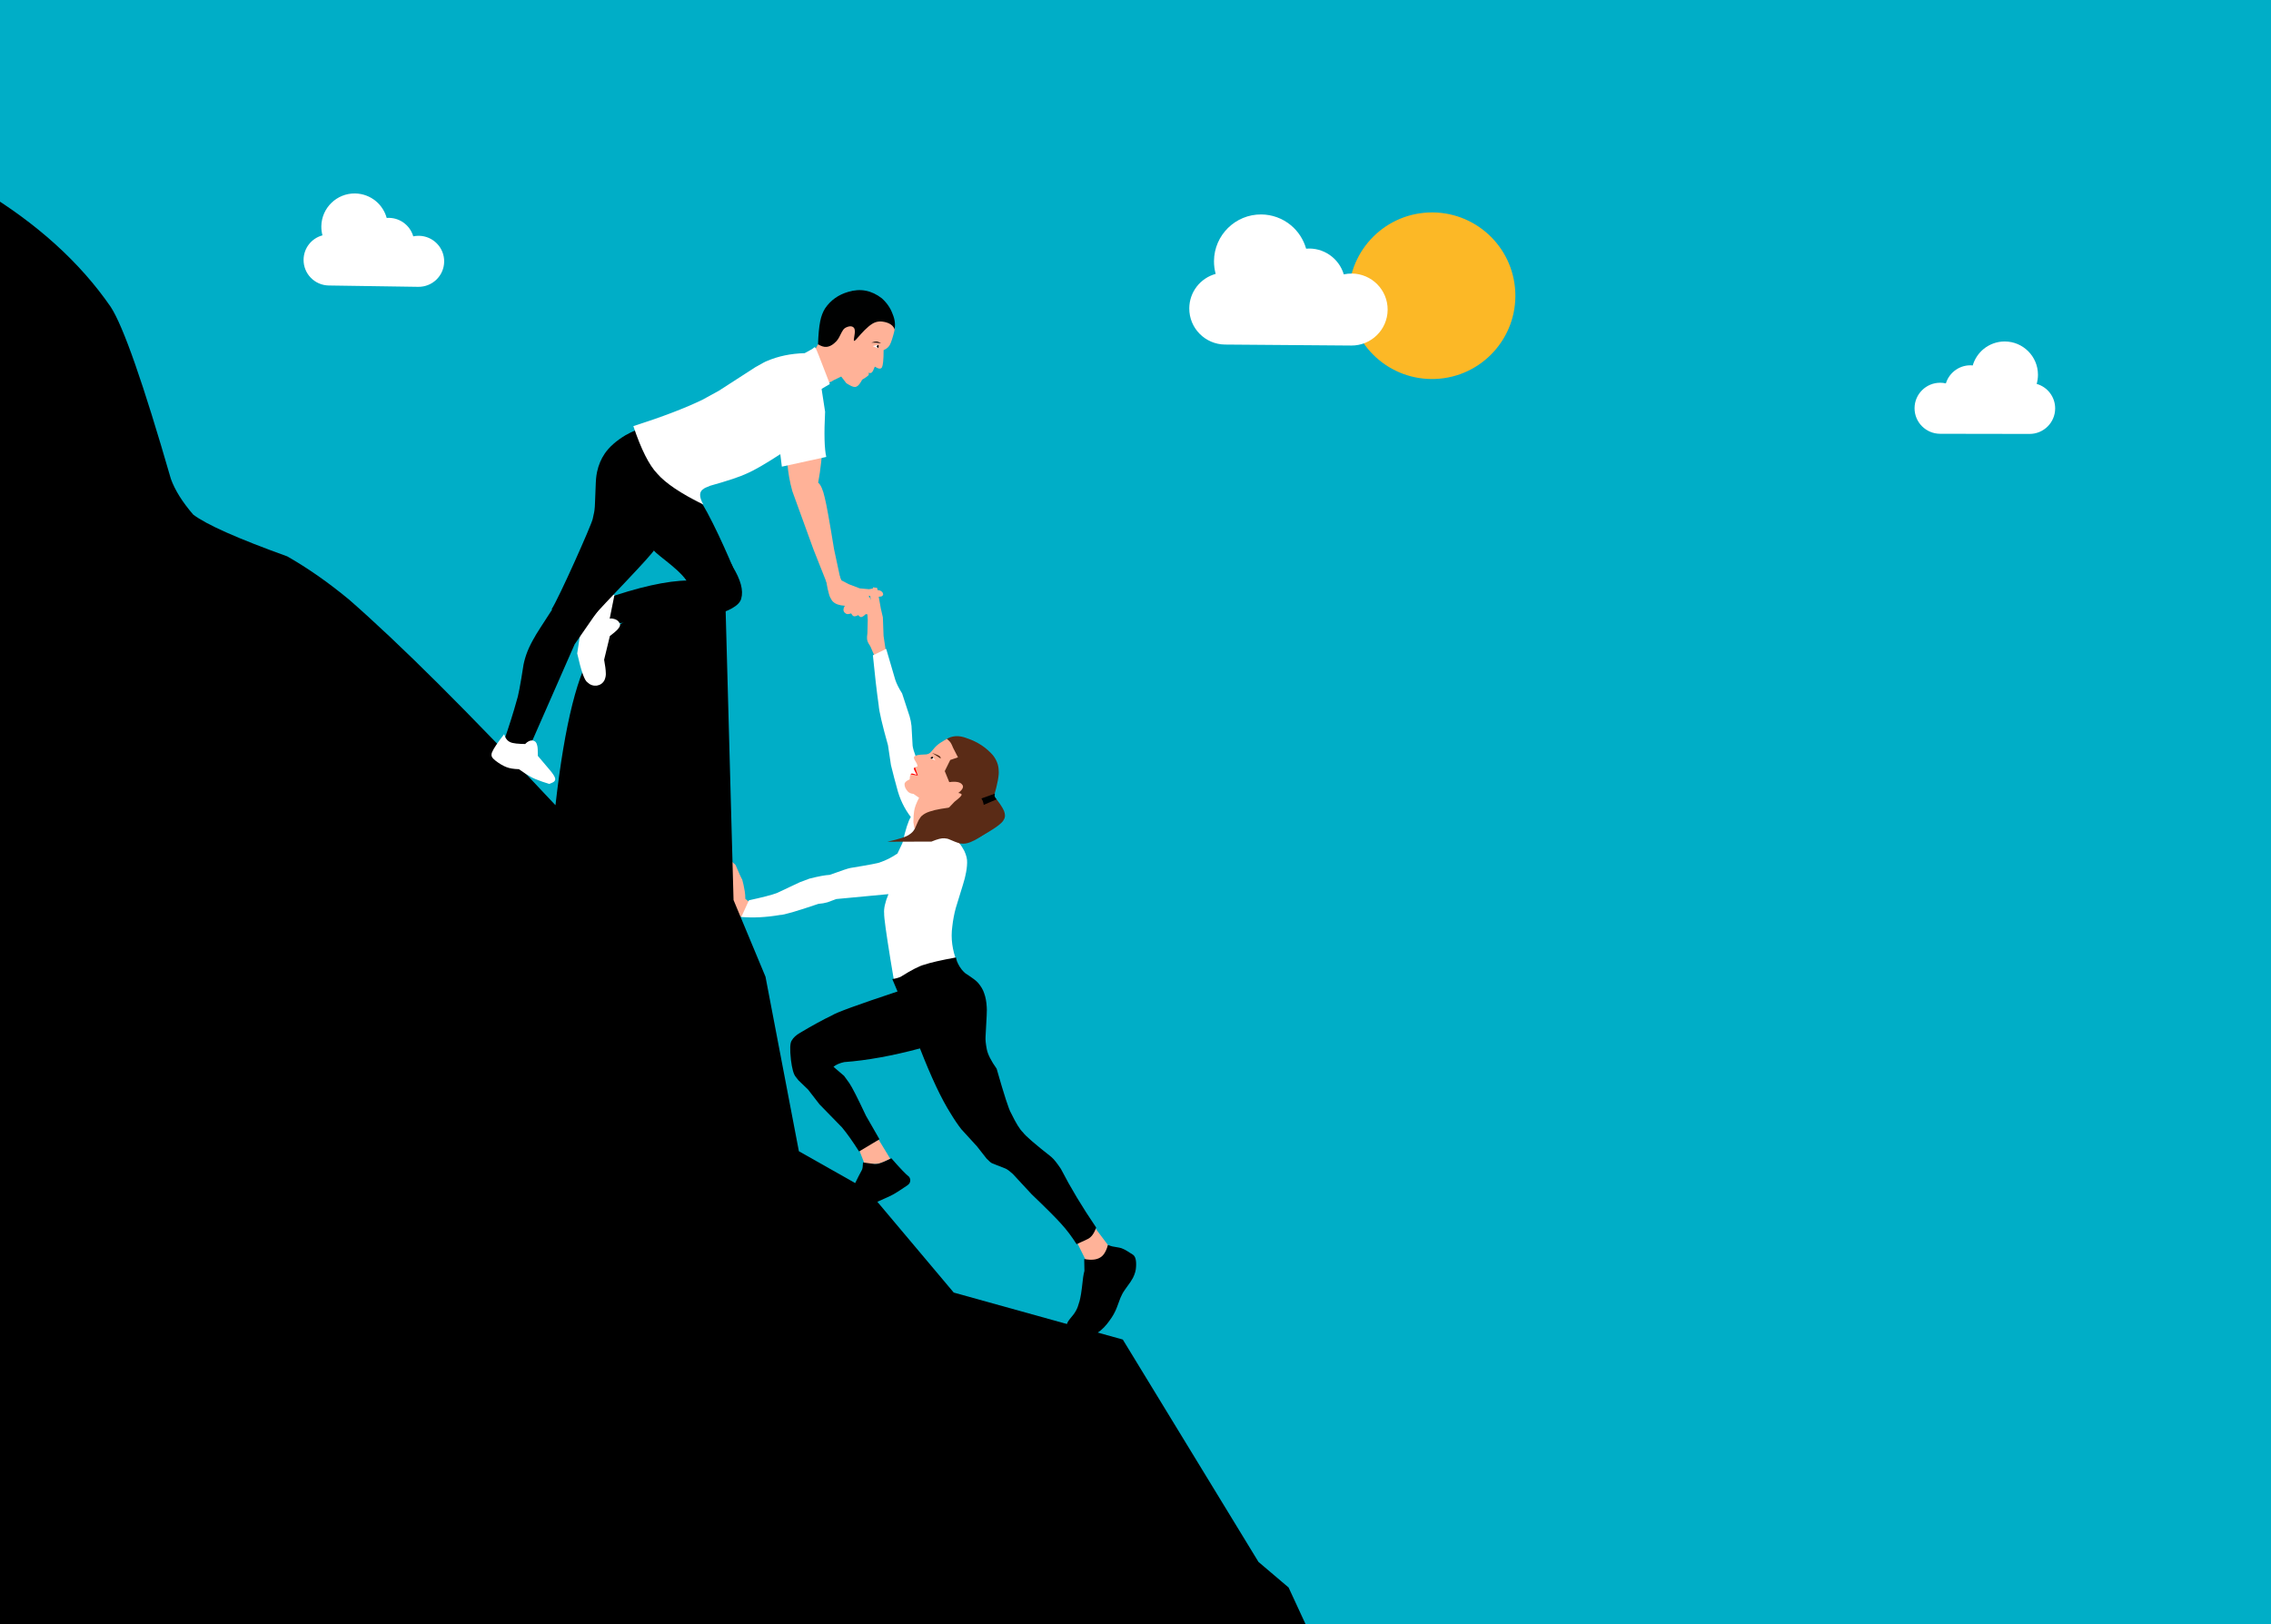 <?xml version="1.0" encoding="utf-8"?>
<svg xmlns="http://www.w3.org/2000/svg" xmlns:xlink="http://www.w3.org/1999/xlink" version= "1.1" width="1672px" height="1196px" viewBox="-296 466 1672 1196">
<rect x="-296" y="466" width="1672" height="1196" fill="#333333" stroke="none"/>
<g id="layer1">
<g style="fill:rgb(0,174,199); fill-opacity:1.0; stroke-linejoin: miter">
<path d="M-309.402,455.3L-309.401,1671.42L1390.616,1671.417L1390.303,455.475L-309.402,455.3 Z"/>
</g>
<g style="fill:rgb(90,43,22); fill-opacity:1.0; stroke-linejoin: miter">
<path d="M398.872,1013.124L400.035,1010.77Q406.895,1005.959,416.14,1009.681Q427.481,1013.497,435.064,1022.145Q439.13,1027.409,439.255,1033.249Q439.836,1038.3,435.792,1052.258Q441.215,1058.68,443.167,1063.033Q444.664,1066.878,443.136,1069.379Q441.434,1073.703,424.126,1082.85L415.983,1078.323L409.201,1089.575L389.325,1066.315L398.872,1013.124"/>
</g>
<g style="fill:rgb(255,178,152); fill-opacity:1.0; stroke-linejoin: miter">
<path d="M348.032,949.387L344.694,941.725Q342.497,938.673,342.371,936.585Q342.189,935.371,342.625,932.229L342.871,922.619L342.552,917.269L339.795,913.818L341.521,912.188L343.166,914.08L343.933,915.936Q343.579,913.721,343.888,912.878Q344.11,911.988,345.526,910.737L343.948,899.949L346.916,899.221L347.943,910.664L346.609,898.462L349.798,898.9L352.503,914.08L354.005,920.577L354.507,934.21L356.27,946.003L348.032,949.387"/>
</g>
<g style="fill:rgb(255,178,152); fill-opacity:1.0; stroke-linejoin: miter">
<path d="M253.941,1140.8L252.965,1140.87Q247.52,1141.33,245.176,1140.465Q243.597,1139.749,243.447,1139.434Q242.517,1138.516,242.023,1137.15Q241.854,1136.855,241.42,1134.957Q241.125,1133.384,240.926,1131.712Q237.506,1115.323,237.336,1113.958L234.114,1108.048L232.147,1103.359L234.082,1102.342Q236.458,1104.397,237.247,1105.369Q238.107,1106.352,239.028,1108.208L241.241,1110.705L232.209,1096.539L234.875,1095.3L242.35,1105.999L232.476,1093.205L235.45,1092.467L243.268,1103.367L238.27,1096.333L245.513,1102.838Q249.372,1111.941,250.471,1113.711Q251.402,1116.876,252.322,1122.342Q252.75,1124.977,252.737,1127.861L255.637,1130.203L253.941,1140.8"/>
</g>
<g style="fill:rgb(255,255,255); fill-opacity:1.0; stroke-linejoin: miter">
<path d="M362.183,1188.053L359.574,1172.437Q354.749,1142.649,354.944,1138.62Q354.413,1133.385,358.106,1124.382L319.707,1127.994L313.194,1130.406Q310.145,1131.272,306.545,1131.544Q282.356,1139.766,278.265,1139.732Q262.892,1142.344,249.773,1141.19L255.415,1128.914Q270.484,1125.645,275.86,1123.621L292.908,1115.606L299.927,1112.978Q309.848,1110.448,314.931,1110.191Q327.819,1105.465,330.151,1105.114Q351.205,1101.669,352.027,1100.916Q358.11,1098.94,364.749,1094.495L368.436,1086.656Q371.904,1071.565,374.583,1067.613Q367.292,1058.098,364.318,1046.049Q362.615,1040.085,359.965,1029.395L357.775,1014.763Q351.414,992.111,350.922,985.313Q348.682,969.385,346.659,948.541L356.455,943.787L363.09,966.424Q364.528,970.841,368.16,976.584L373.73,993.602Q374.686,996.876,375.084,1000.495L375.908,1015.187Q376.429,1018.419,377.961,1022.33L399.255,1070.564Q406.56,1079.283,408.228,1081.829Q410.25,1084.698,410.327,1086.807Q412.381,1089.557,414.008,1092.642Q416.221,1097.449,416.029,1101.233Q415.964,1105.668,414.74,1110.792Q414.694,1112.272,407.65,1134.708Q405.911,1141.134,405.108,1148.257Q403.324,1161.28,408.616,1174.468L362.183,1188.053"/>
</g>
<g style="fill:rgb(255,178,152); fill-opacity:1.0; stroke-linejoin: miter">
<path d="M508.762,1368.189L519.751,1382.794Q519.462,1386.048,518.845,1387.672Q518.188,1389.655,516.336,1391.154Q513.935,1393.017,509.421,1394.272Q505.431,1395.363,503.74,1394.644L494.477,1375.945L508.762,1368.189"/>
</g>
<g style="fill:rgb(255,178,152); fill-opacity:1.0; stroke-linejoin: miter">
<path d="M349.919,1303.553L359.493,1319.329Q355.26,1321.334,353.75,1321.901Q351.718,1322.714,350.086,1322.969Q347.473,1323.435,340.379,1322.61L334.836,1308.273L349.919,1303.553"/>
</g>
<g style="fill:rgb(0,0,0); fill-opacity:1.0; stroke-linejoin: miter">
<path d="M351.506,1304.888L336.475,1313.87Q329.546,1302.929,323.905,1296.146L307.35,1279.163L298.905,1268.266L291.814,1261.432L289.739,1258.781Q287.523,1256.024,286.339,1246.61Q284.99,1234.65,286.939,1232.121Q288.69,1228.976,293.174,1226.417Q306.9,1218.25,316.614,1213.631Q321.04,1210.598,364.792,1196.067L360.941,1186.906Q364.341,1186.472,367.109,1185.248Q379.355,1177.561,384.67,1176.288Q391.202,1174.035,407.812,1171.007Q408.626,1175.523,412.034,1179.919Q413.767,1181.951,414.8,1182.731Q422.164,1187.475,423.932,1189.54Q427.358,1193.495,428.565,1197.336Q430.151,1201.603,430.473,1207.564Q430.824,1209.302,429.595,1229.392Q429.368,1232.788,430.505,1238.561Q431.603,1244.252,437.759,1252.917Q446.087,1282.096,448.356,1285.549Q453.723,1296.677,457.131,1299.786Q459.584,1303.408,478.059,1317.947Q480.842,1320.319,485.088,1326.723Q495.653,1347.248,511.04,1369.879Q508.776,1376.508,504.731,1378.389L496.642,1382.151Q491.159,1373.538,485.383,1367.249Q479.734,1360.887,463.54,1345.388L449.654,1330.402Q446.386,1327.41,444.364,1326.488L434.577,1322.645Q433.195,1322.088,430.406,1319.17L423.238,1310.043L411.757,1297.477Q408,1292.684,403.794,1285.713Q393.725,1269.833,381.317,1237.985Q350.709,1246.198,325.524,1248.066Q320.472,1249.172,317.64,1251.513L325.453,1258.221L329.305,1263.533Q332.351,1267.981,341.54,1287.541L351.506,1304.888"/>
</g>
<g style="fill:rgb(0,0,0); fill-opacity:1.0; stroke-linejoin: miter">
<path d="M502.237,1393.092L502.954,1393.18Q509.962,1394.398,513.917,1392.006Q517.737,1389.88,519.705,1382.709Q521.522,1383.423,522.875,1383.768Q529.405,1384.777,530.252,1385.352Q532.589,1386.186,537.916,1389.75Q540.914,1391.546,540.397,1398.893Q540.273,1402.592,538.096,1406.986Q537.299,1408.466,536.266,1409.984Q531.083,1417.083,530.311,1418.711Q529.816,1419.539,528.898,1421.676Q525.896,1430.139,524.701,1432.235Q523.073,1435.712,518.999,1440.9Q514.743,1446.241,509.522,1448.804Q507.79,1449.683,505.212,1450.109Q504.051,1450.333,500.949,1450.223Q499.225,1450.734,498.397,1450.54Q495.021,1449.777,491.714,1446.564Q489.23,1444.088,489.39,1441.875Q489.453,1440.505,490.333,1439.069Q490.569,1438.507,494.444,1433.794Q495.481,1432.42,496.357,1430.752Q497.506,1428.733,498.789,1424.136Q499.233,1422.609,499.904,1418.782Q500.353,1416.247,501.45,1406.483Q501.735,1404.395,502.397,1401.78L502.237,1393.092"/>
</g>
<g style="fill:rgb(0,0,0); fill-opacity:1.0; stroke-linejoin: miter">
<path d="M513.841,1406.444L513.841,1406.444L513.841,1406.444L513.841,1406.444"/>
</g>
<g style="fill:rgb(0,0,0); fill-opacity:1.0; stroke-linejoin: miter">
<path d="M339.395,1321.948L341.709,1322.275Q347.664,1323.149,347.637,1323.077Q349.127,1323.166,350.299,1322.943Q353.248,1322.421,360.217,1318.862Q369.696,1329.724,373.325,1332.54Q374.837,1334.734,373.731,1337.048Q373.161,1338.091,371.741,1339.02Q363.987,1344.276,361.776,1345.427Q360.129,1346.329,358.68,1346.996Q349.045,1351.288,347.376,1352.163L337.43,1357.292Q328.798,1361.193,322.729,1360.393Q318.271,1359.645,315.405,1356.643Q311.379,1352.273,312.269,1349.472Q312.753,1348.456,313.398,1348.376Q313.492,1348.319,314.173,1348.278L316.623,1348.319Q317.464,1348.283,318.427,1348.128Q320.145,1347.892,322.891,1346.973Q329.218,1344.447,330.012,1343.349Q330.959,1342.407,331.97,1340.475Q337.164,1329.886,338.566,1327.497Q339.263,1326.179,339.395,1321.948"/>
</g>
<g style="fill:rgb(255,180,147); fill-opacity:1.0; stroke-linejoin: miter">
<path d="M245.388,1129.164L245.387,1129.164L245.387,1129.164L245.388,1129.164"/>
</g>
<g style="fill:rgb(255,178,152); fill-opacity:1.0; stroke-linejoin: miter">
<path d="M388.654,1076.376L388.237,1076.535Q385.555,1077.657,383.408,1077.55Q381.521,1077.519,377.177,1075.723L376.476,1071.425Q376.576,1065.579,377.017,1063.285Q377.56,1059.36,380.663,1053.425L376.567,1050.593Q373.725,1050.284,372.375,1048.816Q369.827,1045.974,369.961,1043.296Q370.038,1041.533,373.72,1039.871Q373.837,1037.718,374.167,1036.802Q374.603,1035.761,375.77,1035.661L377.228,1032.947Q376.713,1031.926,377.072,1031.489Q377.469,1030.934,379.523,1030.287Q379.307,1028.987,378.956,1028.227L377.433,1025.607Q377.146,1025.105,376.971,1024.582Q376.684,1023.487,377.197,1023.028Q377.806,1022.349,379.858,1021.957Q380.873,1021.687,385.968,1021.491Q386.931,1021.363,387.797,1020.948Q388.653,1020.512,389.422,1019.708Q392.689,1015.7,394.385,1014.395Q396.053,1012.946,401.106,1010.034Q403.308,1011.775,404.186,1013.36Q404.746,1014.251,405.78,1016.816L409.304,1023.641L403.603,1025.606L399.567,1033.801L402.874,1041.909Q410.536,1040.858,412.514,1043.892Q414.314,1046.15,409.553,1049.887Q412.244,1050.337,411.962,1051.281Q412.043,1051.584,410.86,1052.858Q410.252,1053.559,406.742,1056.379L400.447,1062.991L393.923,1063.586L388.654,1076.376"/>
</g>
<g style="fill:rgb(90,43,22); fill-opacity:1.0; stroke-linejoin: miter">
<path d="M436.547,1071.198L432.575,1077.691Q425.253,1082.803,421.484,1084.72Q417.756,1086.507,417.101,1086.584Q415.697,1087.028,414.39,1087.175Q411.788,1087.402,409.539,1086.684Q408.784,1086.564,402.277,1083.805Q401.784,1083.527,399.362,1083.277Q396.453,1082.925,389.78,1085.689L357.272,1085.798Q370.457,1082.919,373.638,1080.402Q374.828,1079.631,375.722,1078.705L376.535,1077.737Q377.268,1076.727,377.803,1075.609L380.352,1069.856Q382.042,1067.109,382.726,1066.703Q384.784,1064.799,388.426,1063.58Q392.072,1062.361,396.737,1061.584Q400.135,1060.957,409.035,1059.914L436.547,1071.198"/>
</g>
<g style="fill:rgb(255,255,255); fill-opacity:1.0; stroke-linejoin: miter">
<path d="M377.259,1032.914L377.259,1032.914L379.362,1036.947Q377.508,1036.398,375.653,1035.849L377.259,1032.914"/>
</g>
<g style="fill:rgb(255,0,0); fill-opacity:1.0; stroke-linejoin: miter">
<path d="M377.641,1030.989L379.727,1037.076L374.506,1036.207Q374.575,1035.821,374.769,1035.698Q375.071,1035.544,375.388,1035.588Q376.051,1035.597,378.885,1036.502Q378.496,1035.627,378.209,1035.029L377.231,1033.072Q376.986,1032.539,376.935,1032.28Q376.826,1031.88,377.023,1031.436L377.641,1030.989"/>
</g>
<g style="fill:rgb(255,0,0); fill-opacity:1.0; stroke-linejoin: miter">
<path d="M410.229,1015.165L410.228,1015.165L410.229,1015.165L410.229,1015.165"/>
</g>
<g style="fill:rgb(90,43,22); fill-opacity:1.0; stroke-linejoin: miter">
<path d="M390.239,1020.381L390.765,1020.569Q392.372,1021.136,393.717,1021.688Q395.144,1022.3,395.582,1022.633Q396.158,1023.042,396.346,1023.413Q396.576,1023.762,396.563,1024.547L390.239,1020.381"/>
</g>
<g style="fill:rgb(255,255,255); fill-opacity:1.0; stroke-linejoin: miter">
<path d="M390.319,1022.937L391.498,1024.476L392.678,1026.015Q390.889,1025.07,389.101,1024.125L390.319,1022.937"/>
</g>
<g style="fill:rgb(255,255,255); fill-opacity:1.0; stroke-linejoin: miter">
<path d="M390.862,1031.666L390.862,1031.666L390.861,1031.666L390.862,1031.666"/>
</g>
<g style="fill:rgb(0,0,0); fill-opacity:1.0; stroke-linejoin: miter">
<path d="M390.286,1022.991L390.257,1023.016Q390.044,1023.185,389.043,1024.169Q389.357,1024.468,389.548,1024.565Q389.624,1024.605,389.704,1024.629L389.786,1024.648Q389.868,1024.662,389.956,1024.654Q390.044,1024.644,390.138,1024.613L390.233,1024.577Q390.329,1024.536,390.429,1024.479Q390.678,1024.339,391.157,1023.962L390.286,1022.991"/>
</g>
<g style="fill:rgb(0,0,0); fill-opacity:1.0; stroke-linejoin: miter">
<path d="M414.354,1071.781L414.354,1071.781L414.354,1071.781L414.354,1071.781"/>
</g>
<g style="fill:rgb(0,0,0); fill-opacity:1.0; stroke-linejoin: miter">
<path d="M437.735,1054.6L428.257,1058.657Q427.917,1056.822,427.623,1056.049Q427.351,1055.249,426.558,1053.938L436.491,1050.388Q436.111,1051.833,436.358,1052.533Q436.508,1053.209,437.735,1054.6"/>
</g>
<g style="fill:rgb(0,0,0); fill-opacity:1.0; stroke-linejoin: miter">
<path d="M-309.402,606.045L-309.401,1671.42L669.584,1671.419L652.705,1634.927L630.53,1616.091L530.648,1452.357L406.179,1417.764L342.632,1342.237L292.173,1313.701L267.593,1185.205L244.063,1128.73L237.84,900.97Q159.744,914.724,142.301,942.533Q123.209,968.379,112.956,1058.902Q17.185,956.566,-39.17,907.359Q-62.052,888.484,-84.528,875.673Q-139.267,855.96,-153.761,844.903Q-165.741,831.014,-170.192,818.633Q-200.64,713.151,-214.524,691.922Q-248.399,642.812,-309.402,606.045 Z"/>
</g>
<g style="fill:rgb(0,0,0); fill-opacity:0.996; stroke-linejoin: miter">
<path d="M362.313,709.642L362.444,709.112Q363.85,703.517,361.135,697.119Q358.808,690.681,353.251,685.66Q341.893,676.851,328.584,680.892Q317.603,684.035,311.445,693.103Q308.968,697.078,307.895,702.443Q306.606,708.663,306.244,720.072L301.882,726.295L362.313,709.642"/>
</g>
<g style="fill:rgb(0,0,0); fill-opacity:1.0; stroke-linejoin: miter">
<path d="M193.839,777.96L194.909,778.311Q202.241,780.196,207.852,788.956Q215.821,801.371,217.479,812.14Q218.055,815.746,218.171,821.611L202.955,826.848Q243.523,881.071,243.385,883.158Q252.368,897.811,249.708,906.832Q247.743,914.474,226.713,919.819L153.222,925.282Q146.241,919.818,147.799,907.489Q187.333,893.644,210.759,893.429L174.61,857.733L193.839,777.96"/>
</g>
<g style="fill:rgb(0,0,0); fill-opacity:1.0; stroke-linejoin: miter">
<path d="M155.65,795.47L155.129,797.024C149.82,811.914,149.215,824.73,153.894,835.22C156.283,840.577,158.958,844.121,161.139,846.328C162.5,847.704,163.795,849.202,165.239,850.62L178.48,863.152C181.262,865.9,183.523,868.703,185.494,871.396C188.551,875.574,208.362,887.707,211.341,897.339L246.188,890.074C240.894,876.482,225.796,842.582,217.494,831.522L221.891,800.573L155.65,795.47 Z"/>
</g>
<g style="fill:rgb(255,178,152); fill-opacity:1.0; stroke-linejoin: miter">
<path d="M297.797,729.861L297.797,729.862L304.382,722.655L306.29,719.516C308.589,720.927,310.695,721.599,312.6,721.417C314.385,721.246,316.221,720.409,318.023,718.904C319.557,717.621,320.473,716.528,320.933,715.78C321.232,715.295,321.563,714.835,321.814,714.332C323.419,711.113,324.292,709.44,324.485,709.336C324.948,708.547,325.705,707.655,326.973,707.079C329.884,705.755,331.868,706.135,332.895,707.688C333.165,708.097,333.338,708.861,333.42,710.083C333.448,710.499,333.205,712.402,332.655,715.832C332.522,716.667,332.679,717.11,332.963,716.995C333.506,716.776,333.94,716.346,334.36,715.869C337.411,712.407,339.525,710.086,340.72,708.93C342.912,706.81,344.317,705.729,344.74,705.405C347.182,703.535,350.128,702.323,353.672,702.796C358.882,703.493,361.857,705.751,362.725,708.769C361.292,714.598,360.047,718.247,359.185,719.828C358.229,721.582,356.751,722.927,354.55,723.761C354.562,731.039,354.03,735.157,353.382,736.378C352.581,737.886,350.962,737.821,348.07,735.968C347.171,738.356,346.414,739.727,345.908,740.205C345.343,740.738,344.501,740.877,343.264,740.507C343.923,741.13,343.877,741.858,343.076,742.64C342.367,743.332,340.922,744.287,338.788,745.555C337.534,747.864,336.445,749.449,335.418,750.169C334.425,750.866,333.6,751.061,333.038,750.901C332.017,750.945,330.044,750.038,327.117,748.18L323.334,743.266L310.223,749.586L297.797,729.861 Z"/>
</g>
<g style="fill:rgb(0,0,0); fill-opacity:0.996; stroke-linejoin: miter">
<path d="M363.316,685.435L363.316,685.436L363.316,685.435L363.316,685.436"/>
</g>
<g style="fill:rgb(0,0,0); fill-opacity:0.996; stroke-linejoin: miter">
<path d="M345.598,718.252L345.936,718.152Q348.154,717.445,349.49,717.536Q349.786,717.56,350.069,717.621Q350.217,717.633,350.895,717.872Q351.568,718.126,352.706,718.796Q350.724,718.427,349.52,718.345Q348.354,718.245,345.598,718.252"/>
</g>
<g style="fill:rgb(0,0,0); fill-opacity:0.996; stroke-linejoin: miter">
<path d="M345.821,723.997L345.82,723.998L345.82,723.998L345.821,723.997"/>
</g>
<g style="fill:rgb(255,255,255); fill-opacity:0.996; stroke-linejoin: miter">
<path d="M346.539,720.858L346.538,720.859L350.554,719.842Q350.862,720.595,350.822,721.045Q350.817,721.481,350.42,722.498L346.539,720.858"/>
</g>
<g style="fill:rgb(0,0,0); fill-opacity:0.996; stroke-linejoin: miter">
<path d="M350.535,719.813L349.372,720.98L350.34,722.424Q350.661,721.911,350.781,721.631Q350.892,721.351,350.897,721.297Q350.924,721.187,350.932,721.077Q350.94,720.969,350.929,720.861Q350.933,720.807,350.862,720.543Q350.783,720.279,350.535,719.813"/>
</g>
<g style="fill:rgb(255,178,152); fill-opacity:1.0; stroke-linejoin: miter">
<path d="M320.095,885.824L323.574,893.386L328.836,896.126L337.005,899.243L348.589,900.287Q349.741,900.396,350.654,900.558Q352.879,900.804,353.931,902.504Q354.394,903.687,354.09,904.149Q353.475,905.164,352.51,905.255Q350.069,905.719,343.479,904.665Q348.35,912.357,348.87,914.571Q349.732,917.076,347.623,918.821L341.367,918.223Q339.2,920.333,337.996,920.377Q337.178,920.449,335.869,918.932Q333.66,920.108,332.518,919.729Q331.622,919.384,330.612,917.666Q327.975,918.6,326.914,917.892Q323.577,915.99,326.024,912.062Q319.922,911.648,317.335,909.078Q316.338,908.223,315.258,905.975Q314.47,904.538,313.352,899.633Q312.881,897.512,312.034,892.024L320.095,885.824"/>
</g>
<g style="fill:rgb(255,178,152); fill-opacity:1.0; stroke-linejoin: miter">
<path d="M195.715,780.511L198.88,779.344Q235.371,766.038,245.776,758.849Q253.241,754.053,256.121,751.514Q258.583,749.816,274.687,734.282Q278.035,731.286,280.926,729.633Q283.808,728.058,286.218,727.573L296.139,726.787Q297.418,726.658,302.112,724.859L316.915,746.588Q308.922,749.154,308.332,754.044Q307.927,756.332,308.253,759.639Q310.116,775.304,309.947,776.723Q310.155,782.007,309.935,787.758Q309.06,807.652,306.359,821.381Q309.228,823.636,311.228,832.484Q313.126,839.955,318.053,870.335L322.559,891.324L312.728,895.311L302.955,870.67L287.352,827.698Q281.579,806.964,284.336,786.978Q286.394,790.447,282.655,793.594Q279.767,796.489,264.454,805.104Q247.678,808.983,218.542,816.534L195.715,780.511"/>
</g>
<g style="fill:rgb(255,255,255); fill-opacity:1.0; stroke-linejoin: miter">
<path d="M147.86,927.519L148.231,926.801Q149.895,923.548,151.206,922.511Q152.032,921.627,153.967,921.389Q159.407,921.826,160.516,925.866Q160.541,926.51,160.265,927.184Q160.275,927.506,158.901,929.253Q157.399,931.012,153.014,934.337L148.779,951.767Q149.951,958.166,150.018,961.506Q150.235,964.087,148.999,966.914Q147.156,970.27,143.288,970.87Q139.322,971.206,136.467,968.402Q133.298,966.533,128.966,947.141L132.418,924.446L142.288,907.462Q148.556,904.183,150.828,903.732Q153.253,903.07,156.378,904.122L151.994,925.976L147.86,927.519"/>
</g>
<g style="fill:rgb(60,70,79); fill-opacity:0.996; stroke-linejoin: miter">
<path d="M245.779,755.701L245.779,755.701L245.779,755.701L245.779,755.701L245.779,755.701L245.779,755.701L245.779,755.701Q245.779,755.701,245.779,755.701"/>
</g>
<g style="fill:rgb(60,70,79); fill-opacity:0.996; stroke-linejoin: miter">
<path d="M245.779,755.701L245.779,755.701L245.779,755.701L245.779,755.701L245.779,755.701L245.779,755.701L245.779,755.701Q245.779,755.701,245.779,755.701"/>
</g>
<g style="fill:rgb(32,44,54); fill-opacity:0.996; stroke-linejoin: miter">
<path d="M261.677,712.165L261.677,712.165L261.677,712.166L261.677,712.165L261.677,712.165L261.677,712.165L261.677,712.166Q261.677,712.165,261.677,712.165"/>
</g>
<g style="fill:rgb(22,23,24); fill-opacity:0.996; stroke-linejoin: miter">
<path d="M229.252,665.823L229.252,665.823L229.252,665.823L229.252,665.823L229.252,665.823L229.252,665.823L229.252,665.823Q229.252,665.823,229.252,665.823"/>
</g>
<g style="fill:rgb(22,23,24); fill-opacity:0.996; stroke-linejoin: miter">
<path d="M227.37,640.244L227.37,640.244L227.37,640.244L227.37,640.244L227.37,640.244L227.37,640.244L227.37,640.244Q227.37,640.244,227.37,640.244"/>
</g>
<g style="fill:rgb(22,23,24); fill-opacity:0.996; stroke-linejoin: miter">
<path d="M171.995,666.664L171.995,666.664L171.995,666.664L171.995,666.664L171.995,666.664L171.995,666.664L171.995,666.664Q171.995,666.664,171.995,666.664"/>
</g>
<g style="fill:rgb(0,0,0); fill-opacity:1.0; stroke-linejoin: miter">
<path d="M194.278,824.579L193.163,831.583Q190.551,852.049,183.016,864.185Q179.16,870.933,165.825,884.465L127.085,940.388L93.586,1016.675Q86.942,1020.206,83.788,1019.37Q80.912,1019.203,74.574,1013.047Q81.312,993.295,84.279,982.297Q85.998,977.764,89.418,955.552Q90.352,950.747,92.387,945.523Q94.526,940.237,98.169,934.176Q97.672,934.538,114.383,908.819Q117.564,903.953,122.939,893.339Q126.111,887.237,133.1,869.847L143.494,841.993Q143.683,826.008,145.058,817.024Q146.29,810.351,147.33,808.115Q148.542,804.909,150.397,802.001Q168.057,776.377,203.598,776.85Q204.732,782.092,206.856,786.529L215.602,801.7Q217.064,805.682,218.647,821.611L194.278,824.579"/>
</g>
<g style="fill:rgb(255,255,255); fill-opacity:1.0; stroke-linejoin: miter">
<path d="M86.625,1020.482L86.625,1020.482Q89.866,1013.97,92.153,1012.482Q93.56,1011.458,95.053,1011.264Q96.427,1010.983,97.954,1011.992Q99.054,1012.774,99.574,1015.21Q99.995,1016.592,99.991,1022.595L109.114,1033.371Q110.469,1034.998,111.465,1036.506Q113.533,1039.573,112.314,1041.042Q111.968,1041.905,108.39,1043.237L103.197,1041.56Q97.471,1039.575,94.668,1037.962Q91.714,1036.426,86.048,1032.384Q80.159,1032.21,76.914,1030.879Q73.197,1029.499,68.757,1026.076Q66.794,1024.551,66.175,1023.278Q65.498,1021.96,66.254,1019.922Q67.889,1015.926,75.154,1006.661Q76.552,1011.198,79.754,1012.504Q82.385,1013.822,92.139,1013.877L86.625,1020.482"/>
</g>
<g style="fill:rgb(83,93,102); fill-opacity:0.996; stroke-linejoin: miter">
<path d="M97.351,888.327L97.351,888.327L97.351,888.328L97.351,888.327L97.351,888.327L97.351,888.327L97.351,888.328Q97.351,888.327,97.351,888.327"/>
</g>
<g style="fill:rgb(83,93,102); fill-opacity:0.996; stroke-linejoin: miter">
<path d="M117.078,894.281L117.078,894.281L117.078,894.281L117.078,894.281L117.078,894.281L117.078,894.281L117.078,894.281Q117.078,894.281,117.078,894.281"/>
</g>
<g style="fill:rgb(83,93,102); fill-opacity:0.996; stroke-linejoin: miter">
<path d="M117.078,894.281L117.078,894.281L117.078,894.281L117.078,894.281L117.078,894.281L117.078,894.281L117.078,894.281Q117.078,894.281,117.078,894.281"/>
</g>
<g style="fill:rgb(255,0,0); fill-opacity:0.996; stroke-linejoin: miter">
<path d="M335.789,963.657L335.789,963.658L335.789,963.657L335.789,963.658"/>
</g>
<g style="fill:rgb(7,2,0); fill-opacity:0.996; stroke-linejoin: miter">
<path d="M323.56,793.092L323.56,793.092L323.56,793.092L323.56,793.092"/>
</g>
<g style="fill:rgb(0,0,0); fill-opacity:1.0; stroke-linejoin: miter">
<path d="M199.885,772.535L197.314,773.477L174.103,781.895C169.684,783.738,166.527,785.262,164.603,786.416C157.557,790.643,152.527,795.183,149.288,799.917C146.593,803.858,144.683,808.331,143.582,813.466C143.405,814.289,142.844,816.94,142.647,821.511C142.123,833.667,141.999,840.109,141.757,840.819C141.764,841.769,141.271,844.231,140.348,848.221C139.234,853.032,115.736,905.823,110.106,914.658L140.894,919.929C146.164,913.109,184.597,874.39,186.328,869.969C188.019,865.649,189.816,858.228,191.389,847.571L217.998,831.166L199.885,772.535 Z"/>
</g>
<g style="fill:rgb(255,0,10); fill-opacity:0.996; stroke-linejoin: miter">
<path d="M214.118,894.793L214.118,894.793L214.118,894.793L214.118,894.793"/>
</g>
<g style="fill:rgb(255,255,255); fill-opacity:1.0; stroke-linejoin: miter">
<path d="M296.396,726.047L297.647,725.398Q302.447,722.918,303.534,721.742Q303.901,721.487,304.317,722.075Q304.744,722.509,306.826,727.758L314.959,748.76L308.885,752.362L311.468,769.159Q310.249,793.378,312.322,802.455L279.634,809.609L278.493,800.433Q261.732,811.297,253.972,814.602Q246.579,818.144,226.856,823.671Q222.501,825.397,222.222,825.824Q216.877,828.802,221.816,837.518Q197.071,825.376,187.91,814.77Q178.904,805.463,170.302,779.781Q202.321,769.51,221.275,760.288L233.244,753.73L260.118,736.375Q267.421,732.179,268.706,731.811Q281.041,726.491,296.396,726.047"/>
</g>
<g style="fill:rgb(252,184,38); fill-opacity:1.0; stroke-linejoin: miter">
<path d="M819.615,681.048C821.11,714.894,794.884,743.542,761.038,745.037C727.192,746.531,698.544,720.305,697.05,686.459C695.556,652.614,721.782,623.966,755.626,622.472C789.472,620.977,818.12,647.203,819.615,681.048 Z"/>
</g>
<g style="fill:rgb(255,255,255); fill-opacity:1.0; stroke-linejoin: miter">
<path d="M1203.481,748.681C1204.104,746.506,1204.422,744.256,1204.426,741.972C1204.448,728.466,1193.478,717.46,1179.973,717.437C1174.353,717.427,1168.861,719.369,1164.508,722.904C1160.636,726.048,1157.802,730.326,1156.415,735.077C1147.379,734.217,1139.198,739.938,1136.631,748.305C1135.263,747.991,1133.865,747.831,1132.456,747.829C1122.061,747.811,1113.59,756.193,1113.572,766.587C1113.555,776.982,1121.997,785.391,1132.392,785.409L1198.206,785.52C1208.601,785.539,1217.071,777.156,1217.089,766.761C1217.103,758.257,1211.487,750.981,1203.481,748.681 Z"/>
</g>
<g style="fill:rgb(255,255,255); fill-opacity:1.0; stroke-linejoin: miter">
<path d="M599.03,667.669C598.181,664.591,597.763,661.413,597.788,658.191C597.938,639.135,613.561,623.755,632.616,623.905C640.544,623.965,648.266,626.778,654.361,631.825C659.781,636.313,663.721,642.387,665.614,649.107C678.375,648.015,689.84,656.197,693.349,668.034C695.284,667.61,697.258,667.403,699.247,667.419C713.912,667.534,725.75,679.473,725.636,694.137C725.52,708.803,713.498,720.554,698.832,720.439L605.978,719.713C591.313,719.599,579.475,707.659,579.59,692.993C579.684,680.996,587.705,670.805,599.03,667.669 Z"/>
</g>
<g style="fill:rgb(255,255,255); fill-opacity:1.0; stroke-linejoin: miter">
<path d="M-58.586,639.298C-59.172,637.112,-59.452,634.858,-59.419,632.574C-59.216,619.069,-48.065,608.247,-34.56,608.449C-28.942,608.533,-23.483,610.566,-19.189,614.174C-15.37,617.382,-12.608,621.706,-11.3,626.479C-2.251,625.77,5.834,631.626,8.261,640.034C9.634,639.743,11.034,639.606,12.444,639.628C22.837,639.784,31.167,648.305,31.012,658.698C30.856,669.092,22.275,677.36,11.882,677.204L-53.925,676.22C-64.318,676.065,-72.648,667.543,-72.493,657.149C-72.365,648.646,-66.628,641.464,-58.586,639.298 Z"/>
</g>
<g style="fill:rgb(0,0,0); fill-opacity:1.0; stroke-linejoin: miter">
<path d="M199.867,831.459L199.555,833.341Q197.657,845.657,194.944,853.322Q192.632,860.196,185.258,872.252Q190.193,866.271,192.377,862.975Q193.88,860.729,195.231,857.106Q196.559,853.394,197.537,847.809Q198.238,844.352,199.867,831.459"/>
</g>
</g>
</svg>